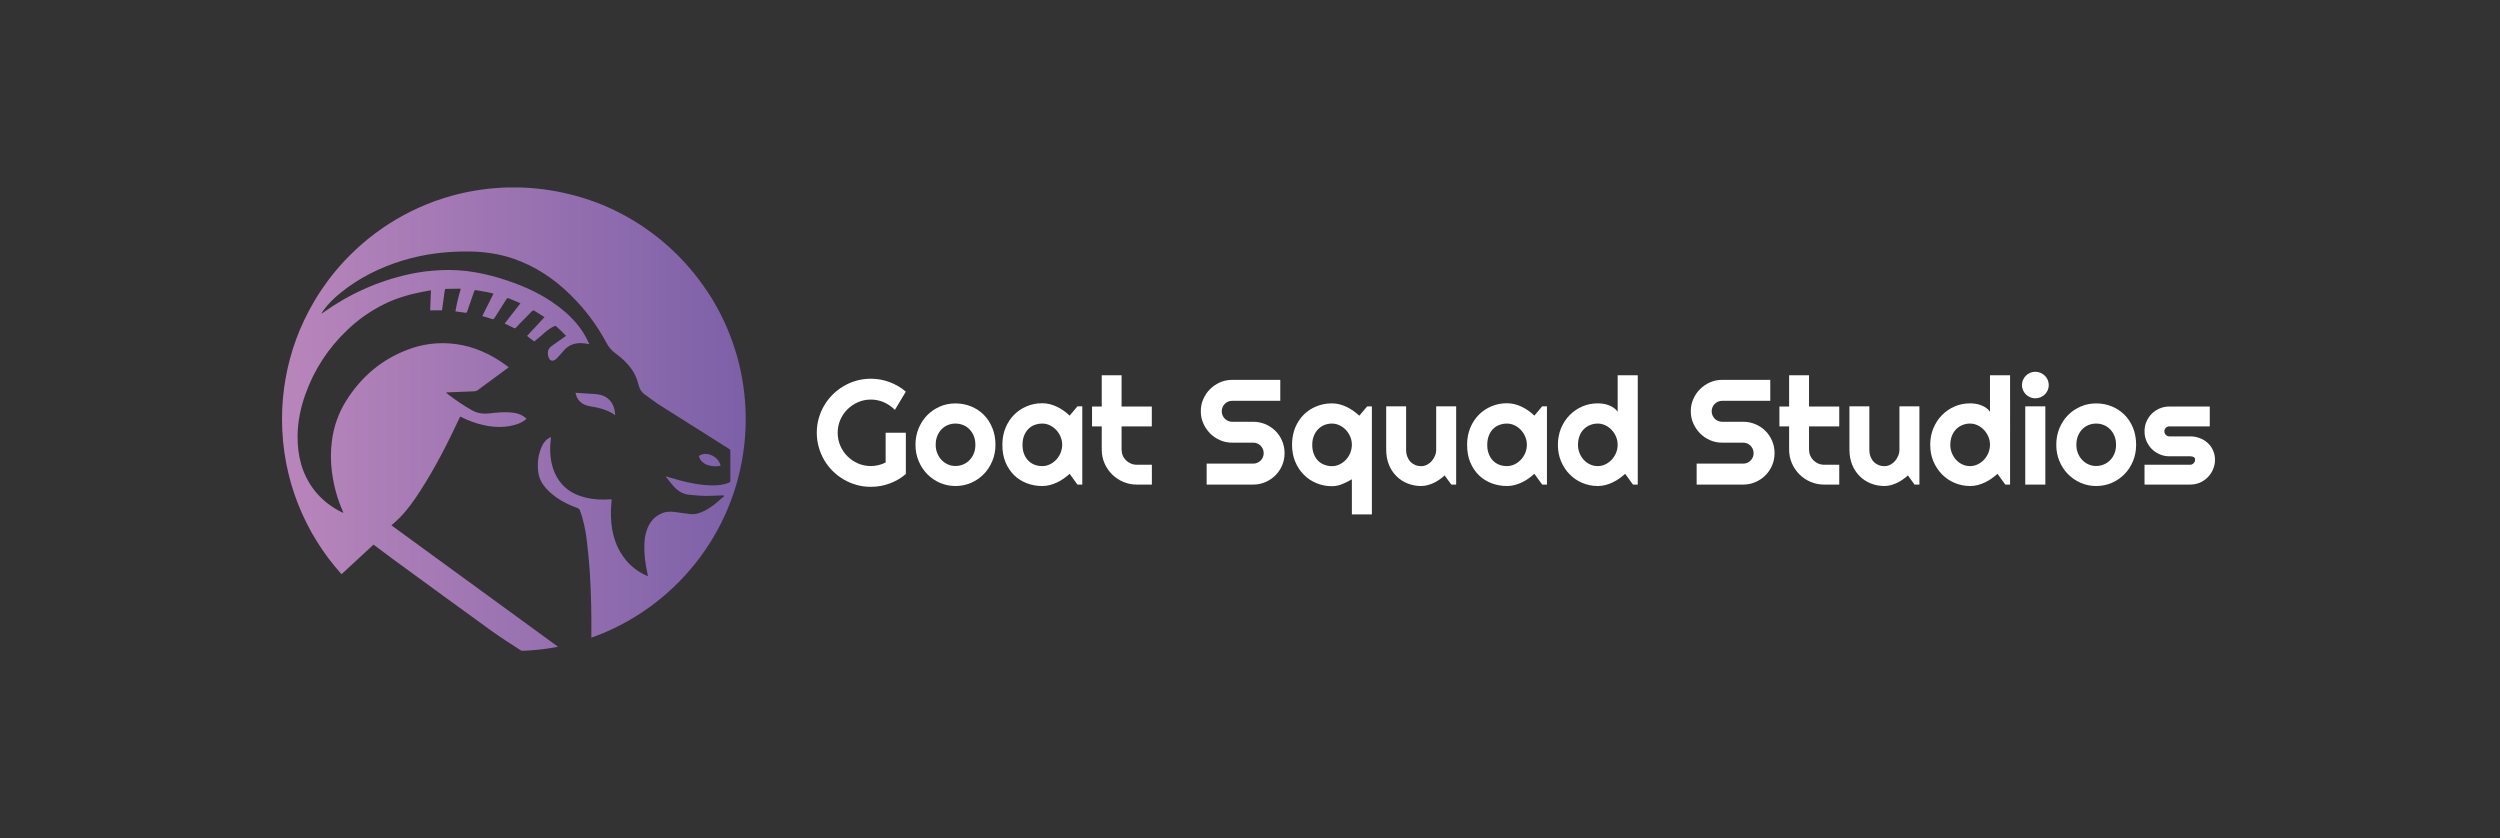 <svg xmlns="http://www.w3.org/2000/svg" xmlns:xlink="http://www.w3.org/1999/xlink" id="Layer_1" x="0px" y="0px" viewBox="0 0 402 134.79" style="enable-background:new 0 0 402 134.79;" xml:space="preserve"><rect x="0" y="0" width="402" height="134.79" fill="#333333" stroke="none"/><style type="text/css">	.st0{fill:url(#SVGID_1_);}	.st1{fill:#FFFFFF;}	.st2{fill:#111721;}</style><g>	<g>		<linearGradient id="SVGID_1_" gradientUnits="userSpaceOnUse" x1="45.352" y1="67.396" x2="119.912" y2="67.396">			<stop offset="0" style="stop-color:#B986BB"></stop>			<stop offset="1" style="stop-color:#7C60A8"></stop>		</linearGradient>		<path class="st0" d="M114.53,48.1c-0.01-0.02-0.03-0.04-0.04-0.07c-0.2-0.32-0.41-0.64-0.62-0.96c-0.45-0.68-0.92-1.35-1.42-2.02   c-0.91-1.21-1.87-2.34-2.88-3.4c-0.16-0.17-0.31-0.33-0.47-0.49c-0.09-0.1-0.19-0.19-0.29-0.29c-3.32-3.28-7.26-5.95-11.63-7.8   c-0.08-0.03-0.16-0.07-0.24-0.1c-0.35-0.15-0.71-0.28-1.06-0.42c-1.45-0.54-2.95-1-4.5-1.37c-2.64-0.64-5.29-0.97-7.92-1.04h-0.23   c-0.42-0.01-0.84-0.01-1.25,0c-0.2,0-0.4,0.01-0.6,0.01c-0.35,0.01-0.7,0.03-1.06,0.05c-0.26,0.02-0.51,0.04-0.77,0.06   c-0.31,0.02-0.62,0.05-0.93,0.08c-0.38,0.04-0.76,0.09-1.13,0.14c-0.36,0.05-0.7,0.1-1.05,0.16c-0.39,0.07-0.77,0.13-1.15,0.21   c-0.22,0.04-0.45,0.09-0.67,0.14c-0.35,0.08-0.7,0.16-1.04,0.24c-0.22,0.06-0.43,0.11-0.64,0.17c-0.37,0.1-0.73,0.2-1.09,0.31   c-0.18,0.05-0.36,0.11-0.54,0.17c-0.42,0.13-0.85,0.27-1.27,0.42c-0.1,0.04-0.21,0.08-0.32,0.12c-6.78,2.5-12.63,6.92-16.9,12.59   c-0.06,0.08-0.12,0.16-0.17,0.24c-0.26,0.35-0.52,0.71-0.76,1.07c-0.12,0.18-0.24,0.35-0.36,0.53c-0.17,0.26-0.35,0.53-0.52,0.8   c-0.15,0.25-0.31,0.51-0.46,0.76c-0.12,0.2-0.23,0.4-0.34,0.6c-0.18,0.32-0.36,0.63-0.53,0.95c-0.08,0.16-0.16,0.32-0.24,0.48   c-0.18,0.35-0.36,0.7-0.53,1.05c-0.12,0.26-0.23,0.51-0.34,0.77c-0.11,0.23-0.22,0.46-0.32,0.7c-0.22,0.53-0.44,1.07-0.64,1.62   v0.01c-1.46,3.99-2.26,8.31-2.26,12.81c0,9.59,3.62,18.32,9.57,24.93c1.7-1.58,3.41-3.15,5.14-4.75c0.02,0.02,0.09,0.06,0.16,0.11   c1.04,0.78,2.07,1.56,3.12,2.33c5.26,3.84,10.52,7.68,15.79,11.49c1.49,1.07,3.04,2.04,4.57,3.04c0.06,0.04,0.13,0.07,0.2,0.1   c0.68-0.02,1.35-0.06,2.02-0.12c0.28-0.03,0.56-0.05,0.84-0.08c1.01-0.11,2-0.26,2.98-0.45c-8.98-6.54-17.9-13.04-26.8-19.53   c0.47-0.42,0.94-0.82,1.37-1.26c1.25-1.28,2.28-2.74,3.25-4.25c2.4-3.72,4.42-7.66,6.29-11.67c0.04-0.1,0.1-0.21,0.16-0.31   c1.26,0.65,2.55,1.13,3.91,1.41c1.7,0.36,3.39,0.38,5.06-0.13c0.61-0.19,1.18-0.46,1.69-0.92c-0.18-0.15-0.33-0.3-0.51-0.41   c-0.57-0.39-1.23-0.53-1.91-0.6c-1.17-0.12-2.34,0.01-3.5,0.14c-0.98,0.11-1.91,0.02-2.8-0.47c-1.32-0.73-2.55-1.58-3.75-2.48   c-0.15-0.12-0.3-0.23-0.49-0.39c0.13-0.02,0.2-0.03,0.27-0.04c1.44-0.05,2.89-0.11,4.33-0.17c0.16-0.01,0.35-0.07,0.49-0.17   c1.61-1.18,3.22-2.37,4.83-3.56c0.05-0.04,0.1-0.08,0.17-0.15c-0.47-0.33-0.92-0.66-1.38-0.97c-2.52-1.65-5.27-2.68-8.3-2.86   c-2.19-0.13-4.33,0.19-6.39,0.95c-4.29,1.58-7.59,4.37-10.02,8.21c-1.3,2.04-2.07,4.28-2.36,6.68c-0.2,1.63-0.18,3.25,0.03,4.88   c0.29,2.17,0.85,4.26,1.74,6.27c0.03,0.08,0.06,0.15,0.09,0.23c-0.04,0.01-0.06,0.01-0.08,0.01c-0.05-0.02-0.11-0.04-0.16-0.07   c-1.74-0.86-3.25-2.02-4.44-3.56c-1.97-2.56-2.71-5.52-2.68-8.69c0.02-2.31,0.48-4.55,1.26-6.72c1.42-4,3.69-7.45,6.77-10.37   c1.77-1.69,3.76-3.08,5.97-4.16c1.92-0.94,3.95-1.53,6.05-1.94c0.46-0.09,0.93-0.17,1.4-0.25c-0.04,1.1-0.09,2.15-0.13,3.22h1.91   c0.01-0.11,0.02-0.21,0.04-0.31c0.13-0.97,0.27-1.95,0.4-2.92c0.02-0.16,0.09-0.22,0.25-0.22c0.65,0,1.3-0.02,1.94-0.03   c0.12,0,0.23,0.01,0.38,0.02c-0.36,1.22-0.65,2.41-0.86,3.63c0.54,0.07,1.04,0.13,1.54,0.21c0.21,0.04,0.29,0.01,0.36-0.21   c0.36-1.07,0.75-2.14,1.11-3.21c0.07-0.18,0.15-0.24,0.34-0.2c0.57,0.11,1.13,0.19,1.69,0.3c0.38,0.07,0.74,0.17,1.09,0.25   c-0.61,1.22-1.21,2.41-1.81,3.61c0.56,0.17,1.06,0.3,1.55,0.47c0.22,0.08,0.3,0.02,0.42-0.17c0.63-1.01,1.28-2.01,1.92-3.02   c0.1-0.15,0.19-0.2,0.38-0.12c0.55,0.24,1.11,0.46,1.67,0.7c0.08,0.03,0.14,0.07,0.19,0.1c-0.85,1.09-1.68,2.15-2.53,3.24   c0.56,0.28,1.07,0.53,1.59,0.77c0.05,0.02,0.16-0.03,0.21-0.08c0.2-0.21,0.38-0.43,0.59-0.64c0.67-0.69,1.35-1.38,2.03-2.06   c0.07-0.06,0.24-0.11,0.3-0.07c0.56,0.33,1.12,0.69,1.69,1.05c-0.95,1.02-1.87,2.02-2.81,3.03c0.45,0.34,0.87,0.67,1.16,0.89   c0.41-0.34,0.8-0.65,1.17-0.98c0.61-0.56,1.24-1.1,2-1.46c0.15-0.08,0.27-0.08,0.41,0.05c0.25,0.25,0.53,0.48,0.79,0.73   c0.25,0.24,0.48,0.49,0.74,0.76c-0.13,0.09-0.22,0.15-0.31,0.21c-0.67,0.47-1.32,0.95-1.99,1.41c-0.64,0.44-0.72,1.04-0.54,1.72   c0.18,0.7,0.68,0.84,1.23,0.39c0.06-0.06,0.13-0.11,0.18-0.18c0.34-0.36,0.68-0.72,0.99-1.1c0.91-1.11,2.09-1.42,3.45-1.24   c0.22,0.03,0.44,0.07,0.73,0.12c-0.21-0.42-0.36-0.79-0.55-1.14c-1.12-2.05-2.73-3.66-4.59-5.04c-2.38-1.78-5.04-3.02-7.85-3.98   c-3.52-1.21-7.12-1.93-10.87-1.74c-1.72,0.08-3.42,0.28-5.1,0.65c-5.07,1.12-9.69,3.21-13.91,6.22c-0.05,0.04-0.11,0.06-0.19,0.12   c0.02-0.08,0.03-0.11,0.05-0.14c0.08-0.12,0.16-0.24,0.24-0.36c0.78-1.09,1.74-2,2.77-2.84c2.96-2.4,6.31-4.07,9.95-5.19   c3.54-1.08,7.17-1.51,10.87-1.46c2.36,0.04,4.66,0.37,6.9,1.13c3.54,1.2,6.58,3.22,9.24,5.83c2.31,2.27,4.25,4.83,5.78,7.7   c0.37,0.7,0.83,1.26,1.48,1.73c1.04,0.75,1.97,1.63,2.7,2.7c0.52,0.76,0.81,1.62,1.04,2.5c0.15,0.57,0.45,1.04,0.94,1.39   c0.85,0.6,1.67,1.24,2.55,1.8c3.66,2.33,7.32,4.63,10.99,6.94c0.15,0.09,0.24,0.18,0.24,0.38c-0.01,1.58-0.01,3.16,0,4.74   c0,0.2-0.08,0.28-0.26,0.35c-0.85,0.34-1.74,0.42-2.63,0.42c-1.83-0.02-3.6-0.36-5.35-0.84c-0.7-0.19-1.4-0.4-2.14-0.61   c0.05,0.08,0.07,0.14,0.11,0.19c0.43,0.52,0.83,1.07,1.29,1.55c0.63,0.66,1.4,1.12,2.34,1.21c0.81,0.07,1.63,0.17,2.45,0.18   c0.99,0.02,1.98-0.05,2.97-0.07c0.06,0,0.12,0.01,0.18,0.01c0.03,0.04,0.05,0.07,0.07,0.1c-0.16,0.13-0.32,0.25-0.47,0.38   c-0.93,0.86-1.91,1.64-3.07,2.15c-0.59,0.26-1.2,0.44-1.84,0.37c-0.78-0.08-1.56-0.21-2.33-0.31c-0.73-0.1-1.46-0.15-2.16,0.11   c-1.37,0.5-2.19,1.52-2.63,2.87c-0.25,0.74-0.34,1.52-0.36,2.3c-0.04,1.54,0.16,3.06,0.5,4.57c0.03,0.13,0.04,0.27,0.07,0.44   c-0.09-0.03-0.14-0.05-0.18-0.07c-1.41-0.64-2.62-1.54-3.56-2.78c-1.77-2.32-2.29-5-2.2-7.85c0.02-0.55,0.08-1.1,0.12-1.65   c-0.03,0-0.04-0.01-0.06-0.01h-0.15c-1.41,0.11-2.8,0.03-4.17-0.33c-1.96-0.5-3.52-1.55-4.5-3.36c-0.83-1.54-1.07-3.21-1-4.94   c0.02-0.45,0.07-0.9,0.11-1.37c-0.11,0.05-0.22,0.08-0.31,0.14c-0.48,0.28-0.83,0.69-1.07,1.18c-0.68,1.38-0.85,2.86-0.65,4.36   c0.16,1.22,0.83,2.19,1.7,3.02c1.32,1.26,2.89,2.08,4.59,2.7c0.2,0.07,0.32,0.18,0.4,0.38c0.59,1.57,0.91,3.21,1.11,4.87   c0.2,1.64,0.36,3.28,0.47,4.92c0.13,1.92,0.2,3.84,0.24,5.76c0.04,1.55,0.02,3.09,0.02,4.64v0.28   c13.25-4.7,23.05-16.67,24.6-31.12c0.01-0.09,0.02-0.18,0.03-0.27c0.06-0.57,0.1-1.14,0.13-1.72c0.01-0.04,0.01-0.08,0.01-0.12   c0.03-0.63,0.05-1.27,0.05-1.91C119.91,60.34,117.94,53.73,114.53,48.1z M98.86,66.17c-0.18-1.36-1.03-2.37-2.32-2.68   c-0.44-0.11-0.91-0.12-1.37-0.16c-0.85-0.06-1.71-0.11-2.63-0.17c0.07,0.25,0.11,0.47,0.21,0.68c0.43,0.91,1.21,1.34,2.15,1.49   c1.41,0.23,2.78,0.55,4.03,1.43C98.91,66.53,98.89,66.35,98.86,66.17z M112.39,73.32c0.31,1.53,2.32,1.85,3.48,1.57   C115.56,73.37,113.53,72.46,112.39,73.32z"></path>	</g>	<g>		<path class="st1" d="M145.66,76.22c-0.78,0.67-1.66,1.18-2.62,1.53c-0.96,0.36-1.97,0.53-3.01,0.53c-0.8,0-1.57-0.1-2.31-0.31   s-1.43-0.5-2.07-0.88s-1.23-0.83-1.76-1.36c-0.53-0.53-0.99-1.12-1.36-1.76c-0.38-0.65-0.67-1.34-0.88-2.08s-0.31-1.52-0.31-2.31   s0.1-1.57,0.31-2.3c0.21-0.74,0.5-1.43,0.88-2.07c0.38-0.65,0.83-1.23,1.36-1.76c0.53-0.53,1.12-0.98,1.76-1.36   s1.33-0.67,2.07-0.88c0.74-0.21,1.51-0.31,2.31-0.31c1.04,0,2.04,0.18,3.01,0.54c0.96,0.36,1.84,0.87,2.62,1.53l-1.76,2.94   c-0.51-0.52-1.1-0.92-1.76-1.22c-0.67-0.29-1.37-0.44-2.1-0.44c-0.74,0-1.43,0.14-2.07,0.42s-1.21,0.66-1.7,1.15   s-0.87,1.04-1.15,1.69c-0.28,0.65-0.42,1.34-0.42,2.07c0,0.74,0.14,1.44,0.42,2.09c0.28,0.65,0.67,1.22,1.15,1.7   c0.49,0.49,1.05,0.87,1.7,1.15s1.34,0.42,2.07,0.42c0.42,0,0.83-0.05,1.23-0.15c0.4-0.1,0.78-0.24,1.14-0.42v-4.79h3.25V76.22z"></path>		<path class="st1" d="M160.07,71.52c0,0.94-0.17,1.81-0.51,2.62c-0.34,0.81-0.79,1.51-1.37,2.1c-0.58,0.59-1.26,1.06-2.04,1.4   c-0.78,0.34-1.61,0.51-2.51,0.51c-0.89,0-1.72-0.17-2.5-0.51c-0.78-0.34-1.46-0.81-2.04-1.4c-0.58-0.59-1.04-1.29-1.38-2.1   c-0.34-0.81-0.51-1.69-0.51-2.62c0-0.96,0.17-1.84,0.51-2.65c0.34-0.81,0.8-1.52,1.38-2.11c0.58-0.59,1.26-1.05,2.04-1.39   c0.78-0.34,1.61-0.5,2.5-0.5c0.89,0,1.73,0.16,2.51,0.48c0.78,0.32,1.46,0.77,2.04,1.35s1.04,1.28,1.37,2.1   C159.9,69.61,160.07,70.52,160.07,71.52z M156.84,71.52c0-0.52-0.08-0.98-0.25-1.4s-0.4-0.78-0.69-1.08s-0.63-0.53-1.02-0.69   c-0.39-0.16-0.8-0.24-1.24-0.24c-0.44,0-0.85,0.08-1.24,0.24s-0.72,0.39-1.01,0.69c-0.29,0.3-0.51,0.66-0.68,1.08   s-0.25,0.89-0.25,1.4c0,0.49,0.08,0.94,0.25,1.35s0.39,0.78,0.68,1.08c0.29,0.3,0.62,0.55,1.01,0.72c0.39,0.18,0.8,0.26,1.24,0.26   c0.44,0,0.85-0.08,1.24-0.25c0.39-0.16,0.73-0.39,1.02-0.69s0.52-0.66,0.69-1.08S156.84,72.03,156.84,71.52z"></path>		<path class="st1" d="M174.03,77.92h-0.78L172,76.19c-0.31,0.27-0.63,0.53-0.97,0.77c-0.34,0.24-0.7,0.45-1.07,0.62   c-0.38,0.18-0.76,0.32-1.16,0.42s-0.8,0.15-1.2,0.15c-0.89,0-1.72-0.15-2.5-0.45c-0.78-0.3-1.46-0.73-2.04-1.3   c-0.58-0.57-1.04-1.26-1.38-2.08c-0.34-0.82-0.5-1.76-0.5-2.81c0-0.98,0.17-1.88,0.5-2.7c0.34-0.82,0.8-1.52,1.38-2.11   c0.58-0.59,1.26-1.04,2.04-1.37s1.61-0.49,2.5-0.49c0.41,0,0.81,0.05,1.21,0.15c0.4,0.1,0.79,0.24,1.16,0.42   c0.38,0.18,0.73,0.39,1.07,0.63c0.34,0.24,0.66,0.51,0.96,0.79l1.25-1.49h0.78V77.92z M170.8,71.52c0-0.44-0.08-0.86-0.25-1.27   c-0.17-0.41-0.4-0.78-0.69-1.09s-0.63-0.57-1.02-0.76c-0.39-0.19-0.8-0.29-1.24-0.29c-0.44,0-0.85,0.08-1.24,0.22   s-0.72,0.37-1.01,0.66s-0.51,0.65-0.68,1.08s-0.25,0.91-0.25,1.46s0.08,1.04,0.25,1.46c0.16,0.43,0.39,0.79,0.68,1.08   s0.62,0.51,1.01,0.66c0.39,0.15,0.8,0.22,1.24,0.22c0.44,0,0.85-0.1,1.24-0.29c0.39-0.19,0.73-0.45,1.02-0.76   c0.29-0.32,0.52-0.68,0.69-1.09C170.71,72.38,170.8,71.96,170.8,71.52z"></path>		<path class="st1" d="M182.78,77.92c-0.77,0-1.5-0.15-2.18-0.44s-1.28-0.7-1.79-1.21c-0.51-0.51-0.92-1.11-1.21-1.79   s-0.44-1.41-0.44-2.18v-3.74h-1.56v-3.19h1.56v-5.03h3.19v5.03h4.86v3.19h-4.86v3.74c0,0.34,0.06,0.65,0.19,0.95   c0.12,0.29,0.3,0.55,0.52,0.77c0.22,0.22,0.48,0.39,0.78,0.52c0.3,0.13,0.61,0.19,0.95,0.19h2.43v3.19H182.78z"></path>		<path class="st1" d="M193.09,66.13c0-0.7,0.13-1.35,0.4-1.96c0.27-0.61,0.63-1.15,1.09-1.6s0.99-0.82,1.6-1.09   c0.61-0.27,1.26-0.4,1.96-0.4h7.73v3.37h-7.73c-0.23,0-0.45,0.04-0.66,0.13s-0.38,0.21-0.53,0.36c-0.15,0.15-0.27,0.33-0.36,0.53   c-0.09,0.2-0.13,0.42-0.13,0.66c0,0.23,0.04,0.46,0.13,0.66c0.09,0.21,0.21,0.39,0.36,0.54c0.15,0.15,0.33,0.27,0.53,0.36   c0.2,0.09,0.42,0.13,0.66,0.13h3.37c0.7,0,1.35,0.13,1.97,0.39c0.61,0.26,1.15,0.62,1.61,1.08c0.46,0.46,0.82,0.99,1.08,1.61   c0.26,0.61,0.39,1.27,0.39,1.97c0,0.7-0.13,1.35-0.39,1.96c-0.26,0.61-0.62,1.14-1.08,1.6c-0.46,0.46-0.99,0.82-1.61,1.09   c-0.62,0.27-1.27,0.4-1.97,0.4h-7.48v-3.37h7.48c0.24,0,0.46-0.04,0.66-0.13s0.38-0.21,0.54-0.36s0.27-0.33,0.36-0.53   c0.09-0.2,0.13-0.42,0.13-0.66c0-0.23-0.04-0.45-0.13-0.66c-0.09-0.2-0.21-0.38-0.36-0.54c-0.15-0.15-0.33-0.27-0.54-0.36   c-0.2-0.09-0.42-0.13-0.66-0.13h-3.37c-0.7,0-1.35-0.13-1.96-0.4c-0.61-0.27-1.15-0.63-1.6-1.09s-0.82-1-1.09-1.61   C193.22,67.48,193.09,66.83,193.09,66.13z"></path>		<path class="st1" d="M220.61,82.71h-3.23v-5.64c-0.24,0.14-0.49,0.28-0.75,0.41s-0.52,0.25-0.79,0.36   c-0.27,0.11-0.54,0.19-0.82,0.25c-0.28,0.06-0.56,0.09-0.84,0.09c-0.88,0-1.72-0.16-2.5-0.49c-0.78-0.32-1.46-0.78-2.04-1.37   c-0.58-0.59-1.04-1.29-1.38-2.11c-0.34-0.82-0.5-1.72-0.5-2.71c0-0.99,0.17-1.9,0.5-2.72c0.34-0.82,0.8-1.52,1.38-2.1   c0.58-0.58,1.26-1.03,2.04-1.34c0.78-0.32,1.61-0.48,2.5-0.48c0.41,0,0.81,0.05,1.2,0.15s0.78,0.24,1.16,0.42s0.73,0.39,1.07,0.63   c0.34,0.24,0.66,0.5,0.97,0.78l1.25-1.49h0.77V82.71z M217.38,71.52c0-0.44-0.08-0.86-0.25-1.27c-0.17-0.41-0.4-0.78-0.69-1.09   c-0.29-0.32-0.63-0.57-1.02-0.76s-0.8-0.29-1.24-0.29s-0.85,0.08-1.24,0.24c-0.39,0.16-0.72,0.39-1.01,0.69s-0.51,0.66-0.67,1.08   c-0.17,0.42-0.25,0.89-0.25,1.42c0,0.54,0.08,1.02,0.25,1.45c0.16,0.43,0.39,0.79,0.67,1.08s0.62,0.51,1.01,0.66   c0.39,0.15,0.8,0.23,1.24,0.23s0.85-0.1,1.24-0.29c0.39-0.19,0.73-0.45,1.02-0.76c0.29-0.32,0.52-0.68,0.69-1.09   C217.29,72.38,217.38,71.96,217.38,71.52z"></path>		<path class="st1" d="M232.3,76.45c-0.26,0.23-0.53,0.46-0.83,0.66c-0.29,0.21-0.6,0.39-0.92,0.54c-0.32,0.15-0.65,0.27-0.99,0.36   s-0.69,0.14-1.04,0.14c-0.78,0-1.5-0.14-2.18-0.41c-0.68-0.27-1.28-0.66-1.79-1.17s-0.92-1.12-1.21-1.84   c-0.29-0.72-0.44-1.54-0.44-2.44v-6.95h3.2v6.95c0,0.42,0.06,0.8,0.19,1.13c0.13,0.33,0.3,0.61,0.52,0.84   c0.22,0.23,0.48,0.4,0.77,0.52c0.29,0.12,0.61,0.18,0.95,0.18c0.33,0,0.64-0.08,0.93-0.23c0.29-0.15,0.55-0.35,0.77-0.61   c0.22-0.25,0.39-0.53,0.52-0.85s0.19-0.64,0.19-0.98v-6.95h3.21v12.58h-0.78L232.3,76.45z"></path>		<path class="st1" d="M248.75,77.92h-0.77l-1.25-1.73c-0.31,0.27-0.63,0.53-0.97,0.77c-0.34,0.24-0.7,0.45-1.07,0.62   c-0.38,0.18-0.76,0.32-1.16,0.42s-0.8,0.15-1.2,0.15c-0.88,0-1.72-0.15-2.5-0.45c-0.78-0.3-1.46-0.73-2.04-1.3   c-0.58-0.57-1.04-1.26-1.38-2.08c-0.34-0.82-0.5-1.76-0.5-2.81c0-0.98,0.17-1.88,0.5-2.7c0.34-0.82,0.8-1.52,1.38-2.11   c0.58-0.59,1.26-1.04,2.04-1.37c0.78-0.33,1.61-0.49,2.5-0.49c0.41,0,0.81,0.05,1.21,0.15s0.79,0.24,1.16,0.42   c0.38,0.18,0.73,0.39,1.07,0.63c0.34,0.24,0.66,0.51,0.96,0.79l1.25-1.49h0.77V77.92z M245.52,71.52c0-0.44-0.08-0.86-0.25-1.27   c-0.17-0.41-0.4-0.78-0.69-1.09c-0.29-0.32-0.63-0.57-1.02-0.76s-0.8-0.29-1.24-0.29s-0.85,0.08-1.24,0.22   c-0.39,0.15-0.72,0.37-1.01,0.66s-0.51,0.65-0.67,1.08c-0.17,0.43-0.25,0.91-0.25,1.46s0.08,1.04,0.25,1.46   c0.16,0.43,0.39,0.79,0.67,1.08s0.62,0.51,1.01,0.66c0.39,0.15,0.8,0.22,1.24,0.22s0.85-0.1,1.24-0.29   c0.39-0.19,0.73-0.45,1.02-0.76c0.29-0.32,0.52-0.68,0.69-1.09C245.44,72.38,245.52,71.96,245.52,71.52z"></path>		<path class="st1" d="M263.35,77.92h-0.77l-1.25-1.73c-0.31,0.27-0.63,0.53-0.97,0.77c-0.34,0.24-0.7,0.45-1.07,0.62   c-0.38,0.18-0.76,0.32-1.16,0.42s-0.8,0.15-1.2,0.15c-0.88,0-1.72-0.17-2.5-0.5c-0.78-0.33-1.46-0.79-2.04-1.39   c-0.58-0.59-1.04-1.29-1.38-2.1c-0.34-0.81-0.5-1.69-0.5-2.65c0-0.95,0.17-1.83,0.5-2.64c0.34-0.81,0.8-1.52,1.38-2.11   c0.58-0.59,1.26-1.06,2.04-1.4c0.78-0.34,1.61-0.5,2.5-0.5c0.28,0,0.57,0.02,0.88,0.07c0.3,0.05,0.6,0.12,0.88,0.23   c0.29,0.11,0.55,0.25,0.8,0.42c0.25,0.17,0.46,0.38,0.63,0.63v-5.87h3.23V77.92z M260.12,71.52c0-0.44-0.08-0.86-0.25-1.27   c-0.17-0.41-0.4-0.78-0.69-1.09c-0.29-0.32-0.63-0.57-1.02-0.76s-0.8-0.29-1.24-0.29s-0.85,0.08-1.24,0.24   c-0.39,0.16-0.72,0.38-1.01,0.67s-0.51,0.65-0.68,1.08c-0.16,0.42-0.25,0.9-0.25,1.43c0,0.46,0.08,0.9,0.25,1.32   c0.17,0.42,0.39,0.78,0.68,1.09c0.29,0.31,0.62,0.56,1.01,0.74c0.39,0.18,0.8,0.27,1.24,0.27s0.85-0.1,1.24-0.29   c0.39-0.19,0.73-0.45,1.02-0.76c0.29-0.32,0.52-0.68,0.69-1.09C260.04,72.38,260.12,71.96,260.12,71.52z"></path>		<path class="st1" d="M271.88,66.13c0-0.7,0.13-1.35,0.4-1.96c0.27-0.61,0.63-1.15,1.09-1.6s0.99-0.82,1.6-1.09   c0.61-0.27,1.26-0.4,1.96-0.4h7.73v3.37h-7.73c-0.23,0-0.45,0.04-0.66,0.13c-0.2,0.09-0.38,0.21-0.54,0.36   c-0.15,0.15-0.27,0.33-0.36,0.53c-0.09,0.2-0.13,0.42-0.13,0.66c0,0.23,0.04,0.46,0.13,0.66c0.09,0.21,0.21,0.39,0.36,0.54   c0.15,0.15,0.33,0.27,0.54,0.36c0.2,0.09,0.42,0.13,0.66,0.13h3.37c0.7,0,1.35,0.13,1.97,0.39c0.61,0.26,1.15,0.62,1.61,1.08   c0.46,0.46,0.82,0.99,1.08,1.61c0.26,0.61,0.39,1.27,0.39,1.97c0,0.7-0.13,1.35-0.39,1.96c-0.26,0.61-0.62,1.14-1.08,1.6   c-0.46,0.46-0.99,0.82-1.61,1.09c-0.62,0.27-1.27,0.4-1.97,0.4h-7.48v-3.37h7.48c0.24,0,0.45-0.04,0.66-0.13   c0.2-0.09,0.38-0.21,0.53-0.36s0.27-0.33,0.36-0.53c0.09-0.2,0.13-0.42,0.13-0.66c0-0.23-0.04-0.45-0.13-0.66   c-0.09-0.2-0.21-0.38-0.36-0.54c-0.15-0.15-0.33-0.27-0.53-0.36c-0.2-0.09-0.42-0.13-0.66-0.13h-3.37c-0.7,0-1.35-0.13-1.96-0.4   c-0.61-0.27-1.15-0.63-1.6-1.09s-0.82-1-1.09-1.61C272.01,67.48,271.88,66.83,271.88,66.13z"></path>		<path class="st1" d="M293.31,77.92c-0.78,0-1.5-0.15-2.18-0.44c-0.68-0.29-1.28-0.7-1.79-1.21s-0.92-1.11-1.21-1.79   c-0.29-0.68-0.44-1.41-0.44-2.18v-3.74h-1.56v-3.19h1.56v-5.03h3.2v5.03h4.86v3.19h-4.86v3.74c0,0.34,0.06,0.65,0.19,0.95   c0.13,0.29,0.3,0.55,0.52,0.77c0.22,0.22,0.48,0.39,0.77,0.52c0.3,0.13,0.62,0.19,0.95,0.19h2.43v3.19H293.31z"></path>		<path class="st1" d="M306.79,76.45c-0.26,0.23-0.54,0.46-0.83,0.66c-0.29,0.21-0.6,0.39-0.92,0.54c-0.32,0.15-0.65,0.27-0.99,0.36   s-0.69,0.14-1.04,0.14c-0.78,0-1.5-0.14-2.18-0.41c-0.68-0.27-1.28-0.66-1.79-1.17s-0.92-1.12-1.21-1.84   c-0.29-0.72-0.44-1.54-0.44-2.44v-6.95h3.2v6.95c0,0.42,0.06,0.8,0.19,1.13c0.13,0.33,0.3,0.61,0.52,0.84   c0.22,0.23,0.48,0.4,0.77,0.52c0.29,0.12,0.61,0.18,0.95,0.18c0.33,0,0.64-0.08,0.93-0.23c0.29-0.15,0.55-0.35,0.77-0.61   c0.22-0.25,0.39-0.53,0.52-0.85s0.19-0.64,0.19-0.98v-6.95h3.21v12.58h-0.78L306.79,76.45z"></path>		<path class="st1" d="M323.22,77.92h-0.77l-1.25-1.73c-0.31,0.27-0.63,0.53-0.97,0.77c-0.34,0.24-0.7,0.45-1.07,0.62   c-0.38,0.18-0.76,0.32-1.16,0.42s-0.8,0.15-1.2,0.15c-0.88,0-1.72-0.17-2.5-0.5c-0.78-0.33-1.46-0.79-2.04-1.39   c-0.58-0.59-1.04-1.29-1.38-2.1c-0.34-0.81-0.5-1.69-0.5-2.65c0-0.95,0.17-1.83,0.5-2.64c0.34-0.81,0.8-1.52,1.38-2.11   c0.58-0.59,1.26-1.06,2.04-1.4c0.78-0.34,1.61-0.5,2.5-0.5c0.28,0,0.57,0.02,0.88,0.07c0.3,0.05,0.6,0.12,0.88,0.23   c0.29,0.11,0.55,0.25,0.8,0.42c0.25,0.17,0.46,0.38,0.63,0.63v-5.87h3.23V77.92z M319.99,71.52c0-0.44-0.08-0.86-0.25-1.27   c-0.17-0.41-0.4-0.78-0.69-1.09c-0.29-0.32-0.63-0.57-1.02-0.76s-0.8-0.29-1.24-0.29s-0.85,0.08-1.24,0.24   c-0.39,0.16-0.72,0.38-1.01,0.67s-0.51,0.65-0.68,1.08c-0.16,0.42-0.25,0.9-0.25,1.43c0,0.46,0.08,0.9,0.25,1.32   c0.17,0.42,0.39,0.78,0.68,1.09c0.29,0.31,0.62,0.56,1.01,0.74c0.39,0.18,0.8,0.27,1.24,0.27s0.85-0.1,1.24-0.29   c0.39-0.19,0.73-0.45,1.02-0.76c0.29-0.32,0.52-0.68,0.69-1.09C319.9,72.38,319.99,71.96,319.99,71.52z"></path>		<path class="st1" d="M329.44,61.92c0,0.3-0.06,0.58-0.17,0.83c-0.11,0.26-0.27,0.48-0.46,0.67c-0.2,0.19-0.42,0.34-0.69,0.46   c-0.26,0.11-0.54,0.17-0.84,0.17c-0.3,0-0.58-0.06-0.84-0.17c-0.26-0.11-0.49-0.27-0.68-0.46c-0.19-0.19-0.34-0.42-0.46-0.67   c-0.11-0.26-0.17-0.54-0.17-0.83c0-0.29,0.06-0.57,0.17-0.83s0.27-0.49,0.46-0.68c0.19-0.19,0.42-0.34,0.68-0.46   c0.26-0.11,0.54-0.17,0.84-0.17c0.3,0,0.58,0.06,0.84,0.17c0.26,0.11,0.49,0.27,0.69,0.46c0.2,0.19,0.35,0.42,0.46,0.68   S329.44,61.63,329.44,61.92z M328.89,77.92h-3.23V65.34h3.23V77.92z"></path>		<path class="st1" d="M343.49,71.52c0,0.94-0.17,1.81-0.5,2.62s-0.79,1.51-1.37,2.1c-0.58,0.59-1.26,1.06-2.04,1.4   c-0.78,0.34-1.62,0.51-2.51,0.51c-0.88,0-1.72-0.17-2.5-0.51c-0.78-0.34-1.46-0.81-2.04-1.4c-0.58-0.59-1.04-1.29-1.38-2.1   c-0.34-0.81-0.5-1.69-0.5-2.62c0-0.96,0.17-1.84,0.5-2.65c0.34-0.81,0.8-1.52,1.38-2.11c0.58-0.59,1.26-1.05,2.04-1.39   c0.78-0.34,1.61-0.5,2.5-0.5c0.89,0,1.73,0.16,2.51,0.48c0.78,0.32,1.46,0.77,2.04,1.35c0.58,0.58,1.04,1.28,1.37,2.1   C343.32,69.61,343.49,70.52,343.49,71.52z M340.26,71.52c0-0.52-0.08-0.98-0.25-1.4c-0.17-0.42-0.4-0.78-0.69-1.08   c-0.29-0.3-0.63-0.53-1.02-0.69s-0.8-0.24-1.24-0.24s-0.85,0.08-1.24,0.24s-0.72,0.39-1.01,0.69s-0.51,0.66-0.68,1.08   c-0.16,0.42-0.25,0.89-0.25,1.4c0,0.49,0.08,0.94,0.25,1.35c0.17,0.42,0.39,0.78,0.68,1.08c0.29,0.3,0.62,0.55,1.01,0.72   c0.39,0.18,0.8,0.26,1.24,0.26s0.85-0.08,1.24-0.25c0.39-0.16,0.73-0.39,1.02-0.69c0.29-0.3,0.52-0.66,0.69-1.08   C340.18,72.49,340.26,72.03,340.26,71.52z"></path>		<path class="st1" d="M352.17,77.92h-7.33v-3.19h7.33c0.22,0,0.41-0.08,0.56-0.24c0.16-0.16,0.24-0.34,0.24-0.56   c0-0.23-0.08-0.38-0.24-0.45c-0.16-0.07-0.34-0.11-0.56-0.11h-3.34c-0.56,0-1.08-0.11-1.56-0.32c-0.49-0.21-0.91-0.5-1.27-0.86   c-0.36-0.36-0.64-0.79-0.85-1.27c-0.21-0.49-0.31-1.01-0.31-1.56c0-0.56,0.1-1.08,0.31-1.56c0.21-0.49,0.49-0.91,0.85-1.27   c0.36-0.36,0.78-0.64,1.27-0.85c0.49-0.21,1.01-0.31,1.56-0.31h6.5v3.19h-6.5c-0.22,0-0.41,0.08-0.56,0.23   c-0.16,0.16-0.24,0.35-0.24,0.56c0,0.23,0.08,0.42,0.24,0.58c0.16,0.16,0.34,0.24,0.56,0.24h3.34c0.55,0,1.06,0.09,1.55,0.28   c0.49,0.18,0.91,0.44,1.27,0.77c0.36,0.33,0.65,0.72,0.86,1.19c0.21,0.46,0.32,0.97,0.32,1.52c0,0.56-0.11,1.07-0.32,1.56   c-0.21,0.48-0.5,0.9-0.86,1.27c-0.36,0.36-0.78,0.65-1.27,0.86C353.24,77.82,352.72,77.92,352.17,77.92z"></path>	</g></g></svg>